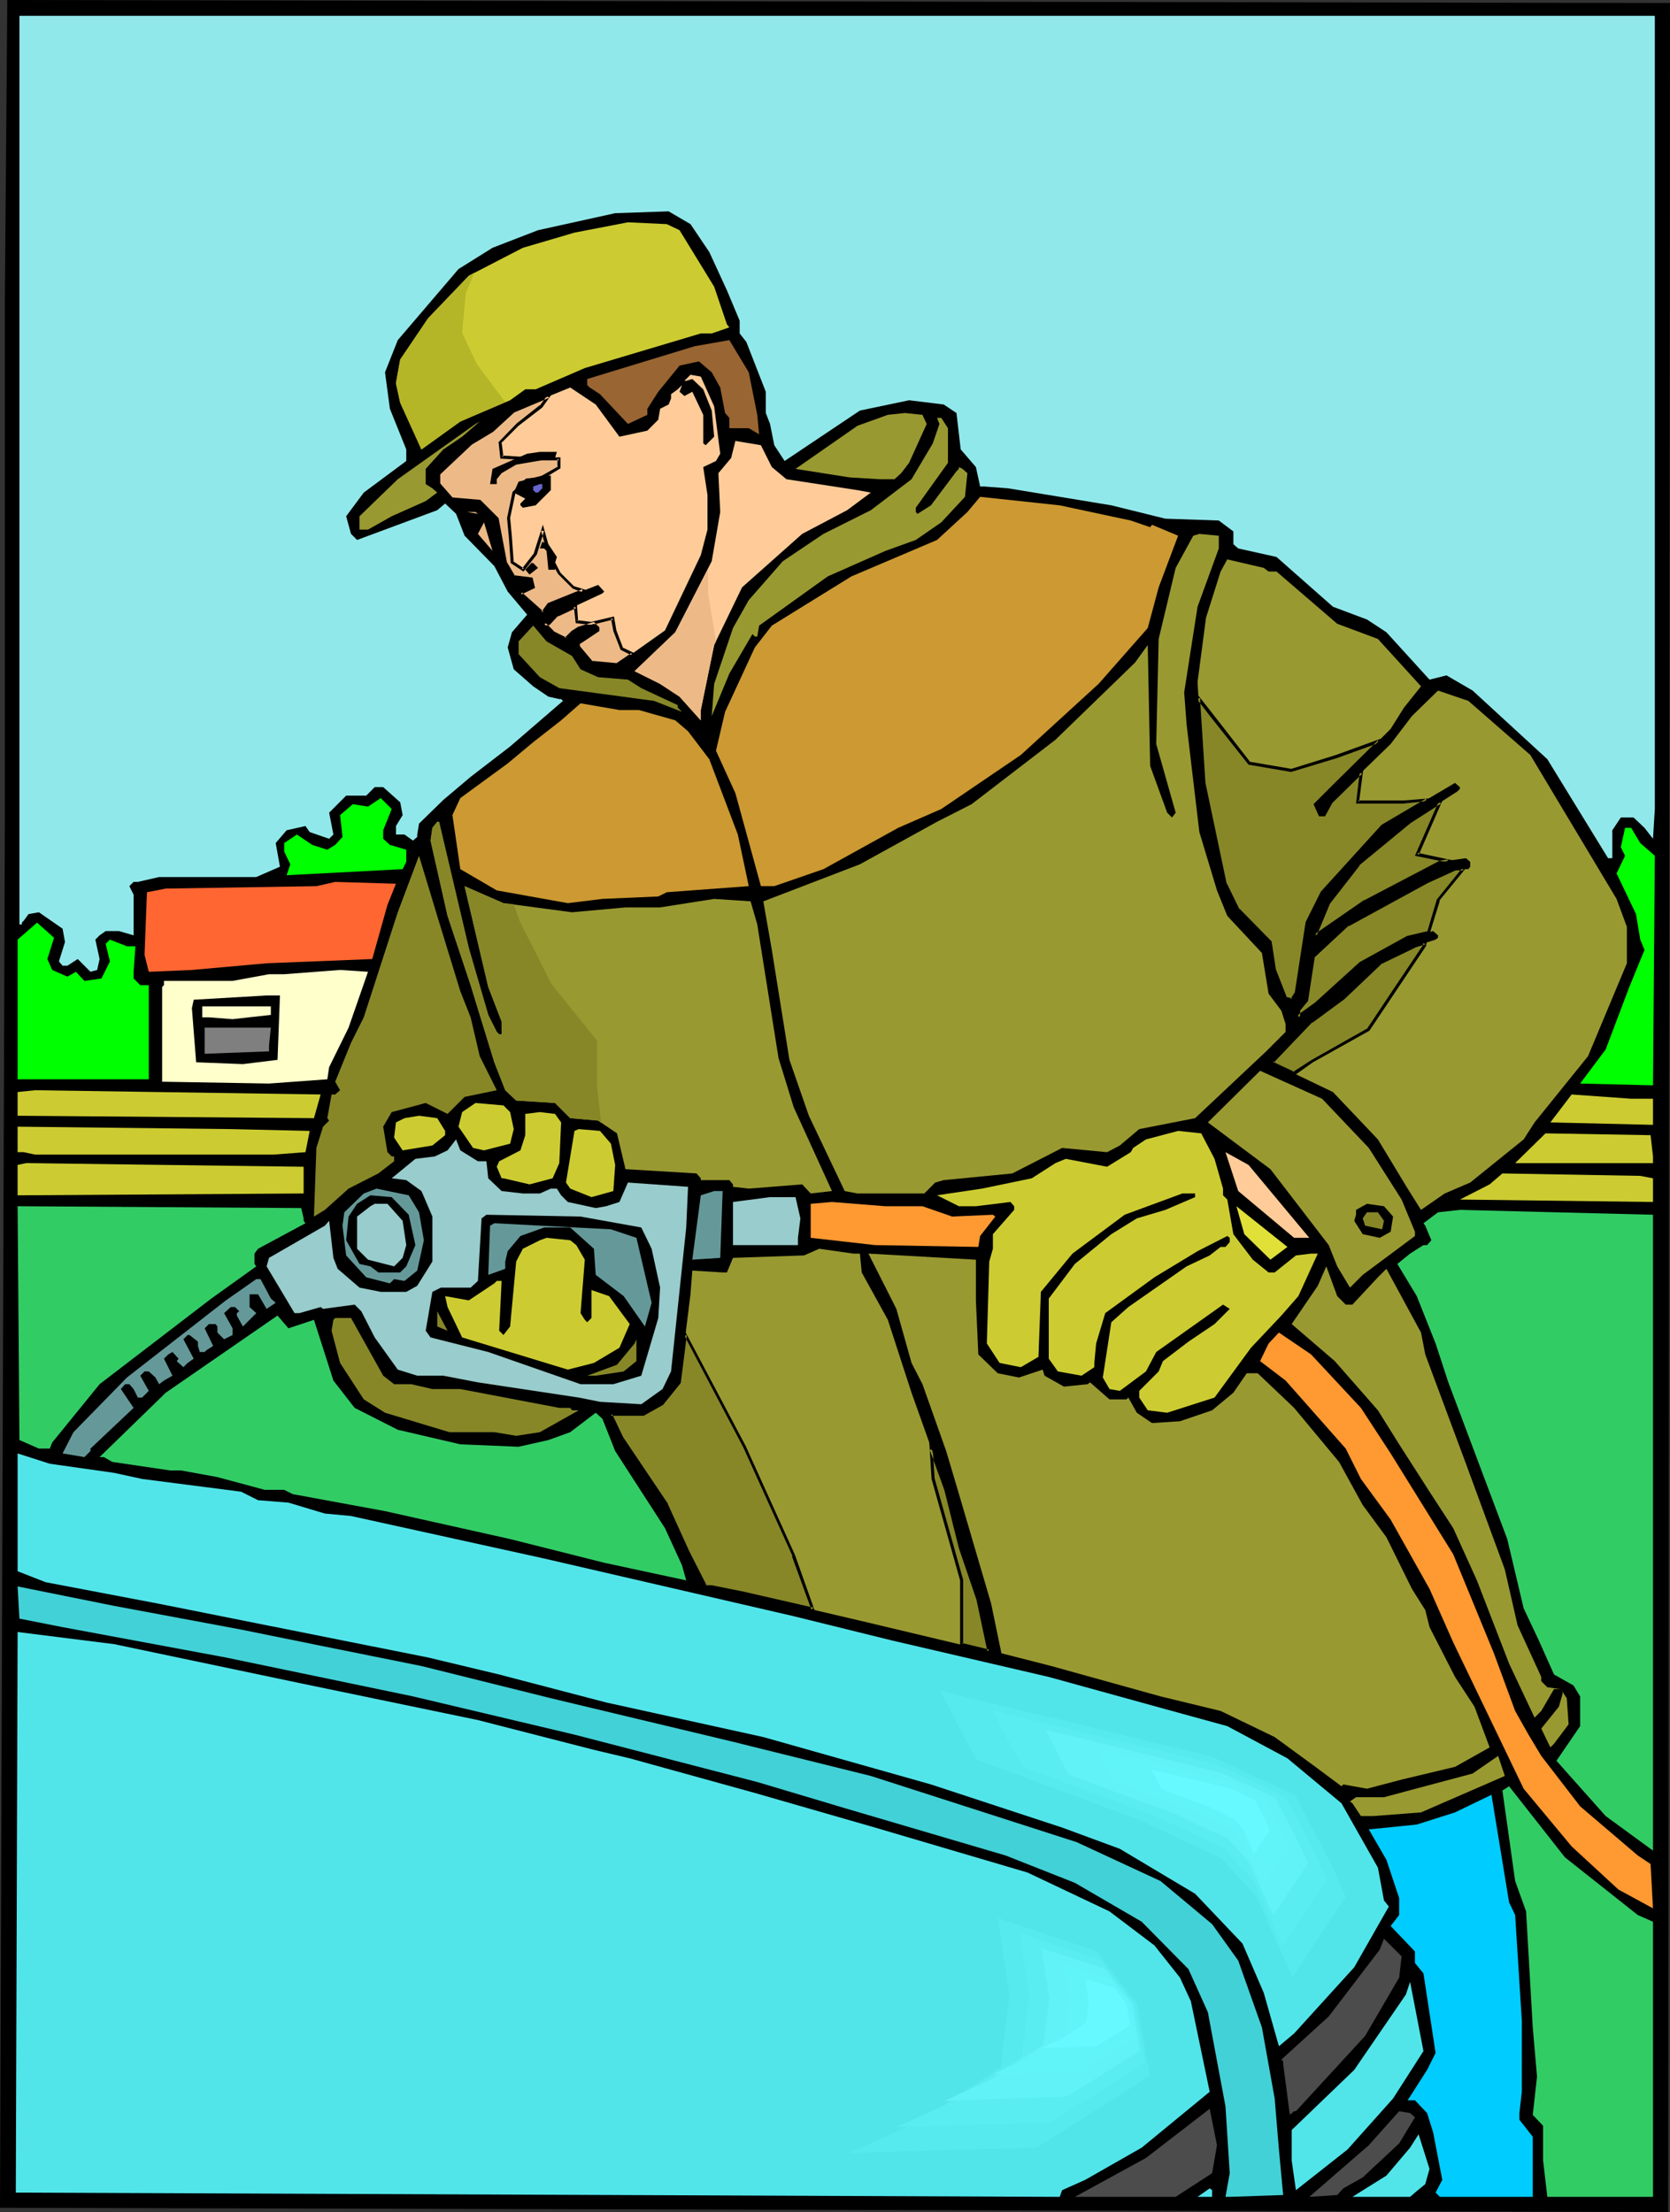 <?xml version="1.0" encoding="UTF-8" standalone="no"?>
<svg
   version="1.0"
   width="117.569mm"
   height="155.711mm"
   id="svg107"
   sodipodi:docname="Gas Station Attendent 3.wmf"
   xmlns:inkscape="http://www.inkscape.org/namespaces/inkscape"
   xmlns:sodipodi="http://sodipodi.sourceforge.net/DTD/sodipodi-0.dtd"
   xmlns="http://www.w3.org/2000/svg"
   xmlns:svg="http://www.w3.org/2000/svg">
  <rect width="100%" height="100%" fill="#333333" stroke="none"/>
  <sodipodi:namedview
     id="namedview107"
     pagecolor="#ffffff"
     bordercolor="#000000"
     borderopacity="0.25"
     inkscape:showpageshadow="2"
     inkscape:pageopacity="0.0"
     inkscape:pagecheckerboard="0"
     inkscape:deskcolor="#d1d1d1"
     inkscape:document-units="mm" />
  <defs
     id="defs1">
    <pattern
       id="WMFhbasepattern"
       patternUnits="userSpaceOnUse"
       width="6"
       height="6"
       x="0"
       y="0" />
  </defs>
  <path
     style="fill:#000000;fill-opacity:1;fill-rule:evenodd;stroke:none"
     d="M 443.872,588.515 0,587.384 1.293,217.986 V 80.149 L 1.939,0 444.356,0.808 Z"
     id="path1" />
  <path
     style="fill:#91e8ea;fill-opacity:1;fill-rule:evenodd;stroke:none"
     d="m 440.317,215.239 -0.485,7.918 -2.262,-2.909 -2.909,-2.747 h -3.393 l -2.262,3.393 v 7.433 h -1.131 l -16.158,-26.339 -19.875,-18.26 -6.948,-4.04 -4.524,1.131 -11.472,-12.604 -5.171,-3.393 -9.049,-3.393 -15.027,-13.25 -10.18,-2.262 -1.293,-1.131 v -3.393 l -3.878,-2.909 -14.219,-0.485 -14.381,-3.555 -27.469,-4.525 -6.302,-0.485 h -1.131 l -1.131,-5.171 -4.04,-4.686 -1.131,-9.695 -3.393,-2.262 -9.21,-1.131 -13.088,2.747 -20.036,13.412 -2.747,-4.201 -1.131,-5.656 -1.131,-2.909 v -5.656 L 198.587,90.976 196.81,88.714 V 85.32 l -3.393,-8.08 -4.686,-10.18 -5.009,-7.433 -5.817,-3.393 -14.219,0.485 -20.521,4.525 -12.119,4.686 -9.049,5.656 -16.158,18.906 -3.393,8.564 1.293,9.695 4.363,10.827 v 3.07 l -11.311,8.403 -4.686,6.302 1.293,4.686 1.616,1.616 21.329,-7.918 2.101,-1.778 2.909,2.747 2.262,5.817 7.918,8.08 3.555,6.787 5.171,6.14 -4.04,4.686 -1.131,4.04 1.616,5.817 5.171,4.525 4.04,2.747 2.909,0.646 h 0.485 l 0.485,0.485 -14.058,12.119 -10.503,8.08 -7.271,6.14 -6.463,6.302 -0.485,2.909 v 0.646 l -1.131,0.97 -2.262,-1.616 h -2.262 v -2.262 l 1.777,-2.909 -0.646,-3.393 -4.524,-4.04 h -2.262 l -2.262,2.262 H 92.103 l -4.524,4.525 1.131,5.817 -1.131,1.131 -5.171,-1.778 -1.131,-1.616 -5.009,1.131 -2.909,3.393 1.131,6.302 -6.302,2.747 H 42.335 l -5.655,1.293 h -1.131 l -1.131,1.131 1.131,2.262 v 10.827 l -3.878,-1.131 h -3.555 l -1.616,1.131 -1.131,1.131 1.131,5.171 -0.646,2.909 -1.777,0.485 -3.393,-3.393 -2.747,1.778 h -1.293 l -0.97,-1.131 1.616,-5.171 -0.646,-3.555 -6.302,-4.363 -2.747,0.485 -1.293,1.778 -0.485,0.485 v 0.485 H 5.171 V 4.201 H 440.317 Z"
     id="path2" />
  <path
     style="fill:#cccc32;fill-opacity:1;fill-rule:evenodd;stroke:none"
     d="m 180.813,61.243 9.21,15.028 3.393,10.019 0.646,0.808 -4.686,1.616 h -2.909 l -30.863,9.211 -13.088,5.656 h -2.747 l -4.04,2.909 -13.25,5.656 -10.341,7.433 -5.655,-12.443 -1.131,-5.171 1.131,-6.302 7.433,-10.988 10.826,-11.311 14.381,-7.433 13.735,-4.04 14.219,-2.747 10.341,0.485 z"
     id="path3" />
  <path
     style="fill:#996532;fill-opacity:1;fill-rule:evenodd;stroke:none"
     d="m 201.495,110.367 0.485,5.171 -2.747,-1.616 h -5.171 v -2.747 l -1.131,-1.293 -1.293,-6.787 -2.262,-4.04 -3.393,-2.909 -5.171,1.131 -5.655,6.948 -2.909,4.525 v 1.616 l -5.171,2.424 -7.433,-7.918 -2.747,-1.778 -0.646,-0.646 v -1.616 l 28.6,-8.726 9.21,-1.616 5.171,8.564 z"
     id="path4" />
  <path
     style="fill:#ffcc99;fill-opacity:1;fill-rule:evenodd;stroke:none"
     d="m 190.023,108.104 1.616,12.604 -1.131,1.939 -3.393,1.616 1.131,7.433 v 9.211 l -1.777,6.787 -9.533,20.037 -12.765,9.049 -6.787,-0.485 -3.393,-4.04 v -1.131 l 5.171,-3.393 v -0.646 l -1.131,-1.131 -4.04,1.131 -1.777,1.131 -1.616,1.778 -3.555,-1.778 -2.262,-2.262 h 1.131 l 2.262,-2.424 12.119,-5.656 0.485,-0.485 -1.616,-1.778 -13.25,5.171 -1.131,1.778 -0.485,0.485 -5.817,-5.171 3.393,-1.616 -0.485,-2.262 -4.686,-0.646 -2.262,-3.555 -2.262,-11.796 -4.524,-4.686 -7.271,-0.646 -3.555,-3.878 v -2.909 l 8.402,-7.918 5.817,-3.393 5.655,-5.332 15.027,-6.14 6.787,4.525 6.302,8.564 7.433,-1.616 2.909,-2.909 0.485,-2.909 2.262,-1.131 0.646,-1.616 v -1.131 l 1.777,-1.293 1.131,-1.131 -0.646,1.778 1.293,1.131 2.101,-1.131 2.909,6.14 v 7.595 l 0.646,0.485 2.262,-2.262 -0.646,-6.948 -2.262,-5.656 -2.909,-2.747 -1.616,0.485 h -0.485 l 1.616,-1.616 2.747,0.485 z"
     id="path5" />
  <path
     style="fill:#999932;fill-opacity:1;fill-rule:evenodd;stroke:none"
     d="m 246.577,112.791 -4.686,10.342 -2.101,2.747 -1.777,1.616 h -4.04 l -7.918,-0.485 -14.381,-2.262 16.482,-11.473 8.079,-2.909 4.524,-0.485 4.686,0.485 z"
     id="path6" />
  <path
     style="fill:#999932;fill-opacity:1;fill-rule:evenodd;stroke:none"
     d="m 252.233,113.922 v 9.211 l -8.564,11.958 v 1.131 l 0.485,0.485 3.555,-2.262 6.787,-9.049 0.646,-0.646 v -0.485 l 0.97,0.485 1.293,1.131 -0.646,6.302 -6.302,6.787 -6.787,4.686 -8.079,2.909 -15.35,6.787 -18.259,13.089 -0.485,2.909 h -0.646 l -0.646,-0.646 -6.14,10.503 -4.686,11.311 0.646,-8.564 5.009,-14.866 4.201,-7.433 9.049,-10.342 10.826,-7.272 12.604,-6.302 10.826,-8.241 5.655,-9.534 1.777,-5.171 -0.646,-1.616 h 1.131 z"
     id="path7" />
  <path
     style="fill:#ffcc99;fill-opacity:1;fill-rule:evenodd;stroke:none"
     d="m 205.373,124.264 3.878,3.232 18.905,2.909 3.555,0.646 -6.302,4.686 -11.957,6.302 -15.997,14.22 -7.433,15.351 -3.555,17.29 v 2.747 l -5.655,-6.302 -5.171,-3.393 -6.787,-3.393 10.826,-10.342 9.695,-18.906 2.262,-13.089 -0.485,-10.342 3.393,-4.04 1.131,-4.525 6.787,1.131 z"
     id="path8" />
  <path
     style="fill:#cc9932;fill-opacity:1;fill-rule:evenodd;stroke:none"
     d="m 300.87,138.484 5.171,1.778 0.485,-0.646 6.948,2.909 -5.171,13.735 -2.909,10.827 -13.088,14.866 -20.683,18.906 -21.168,14.382 -11.472,5.009 -19.875,10.988 -13.088,4.525 h -3.555 l -6.787,-24.723 -5.171,-11.311 2.424,-10.342 7.918,-17.129 4.524,-5.817 21.168,-13.089 22.783,-9.695 8.079,-7.433 3.393,-4.04 21.168,2.262 z"
     id="path9" />
  <path
     style="fill:#999932;fill-opacity:1;fill-rule:evenodd;stroke:none"
     d="m 324.299,145.917 -5.655,15.513 -3.555,22.784 0.646,8.564 3.393,28.602 4.686,15.513 2.747,6.787 9.21,9.857 1.777,10.827 3.393,4.525 1.131,3.555 v 2.101 l -5.171,5.171 -18.905,17.775 -14.866,2.909 -5.171,4.363 -3.393,1.778 -11.957,-1.131 -13.25,6.787 -18.259,1.778 -2.262,0.646 -2.909,2.909 h -17.774 l -3.393,-0.646 -9.533,-20.037 -5.171,-14.866 -4.686,-29.248 -2.262,-12.927 25.692,-9.857 20.521,-11.311 9.21,-4.686 22.299,-17.129 21.168,-20.522 3.393,-4.686 0.646,32.157 4.524,12.443 1.293,1.293 0.97,-1.293 -5.171,-18.26 0.646,-27.955 4.524,-18.906 4.686,-8.564 1.616,-0.485 5.171,0.485 z"
     id="path10" />
  <path
     style="fill:#999932;fill-opacity:1;fill-rule:evenodd;stroke:none"
     d="m 337.549,152.057 h 2.101 l 16.158,13.897 10.826,4.04 11.472,12.604 -4.524,5.656 -3.555,5.656 -14.866,15.028 -5.171,5.009 1.131,2.909 h 1.131 l 1.777,-3.393 15.997,-15.513 5.655,-7.433 6.948,-6.787 8.079,2.747 16.482,14.382 22.945,38.297 2.747,7.433 v 9.695 l -10.341,24.723 -14.219,17.613 -2.909,4.525 -14.219,11.473 -6.787,2.909 -6.302,4.363 -3.555,-5.656 -7.918,-13.089 -11.957,-12.604 -15.512,-7.433 -0.646,-0.485 10.341,-10.827 8.564,-6.302 9.695,-9.211 9.372,-4.525 5.494,-1.778 0.646,-0.485 v -0.646 l -1.293,-1.131 -6.787,1.778 -12.442,6.787 -12.119,10.988 -3.878,2.747 -0.646,0.646 v -1.778 l 2.262,-2.909 1.616,-11.473 9.21,-8.564 21.168,-11.311 7.433,-3.393 h 3.555 l 0.485,-0.646 v -1.293 l -1.131,-0.97 -6.948,0.97 -19.875,10.503 -13.25,9.049 3.555,-8.564 7.918,-10.342 13.735,-11.311 12.604,-8.08 0.646,-0.646 v -0.485 l -1.293,-1.131 -19.39,11.473 -15.997,17.613 -4.04,8.08 -2.909,18.906 -1.131,1.616 -1.616,-0.485 -2.909,-7.433 -1.131,-7.433 -8.564,-8.564 -3.393,-6.948 -5.817,-26.824 -1.616,-26.824 2.262,-17.129 3.878,-12.281 1.777,-3.232 9.695,2.262 z"
     id="path11" />
  <path
     style="fill:#878728;fill-opacity:1;fill-rule:evenodd;stroke:none"
     d="m 152.212,174.518 2.262,3.555 4.686,2.101 7.918,0.646 3.555,2.262 9.695,4.525 v 0.646 l 1.131,1.131 -7.433,-2.909 -25.207,-3.393 -5.171,-2.909 -5.655,-6.14 v -3.393 l 3.878,-4.201 3.555,4.201 z"
     id="path12" />
  <path
     style="fill:#cc9932;fill-opacity:1;fill-rule:evenodd;stroke:none"
     d="m 169.987,188.9 9.695,2.747 3.393,2.909 5.655,7.433 7.594,20.037 2.909,13.735 -21.814,1.616 -2.262,1.131 -14.866,0.646 -9.21,1.131 -18.905,-3.393 -9.695,-5.656 -2.101,-14.382 2.101,-4.525 12.604,-9.211 6.787,-5.656 7.433,-5.817 5.171,-4.525 10.341,1.778 z"
     id="path13" />
  <path
     style="fill:#00ff00;fill-opacity:1;fill-rule:evenodd;stroke:none"
     d="m 101.96,220.895 v 2.262 l 1.777,1.616 4.363,1.293 v 3.232 l -0.97,1.939 -30.863,1.616 0.97,-2.909 -1.616,-3.393 v -2.262 l 3.393,-2.262 4.04,2.747 4.04,1.293 2.101,-1.293 1.939,-2.101 -0.646,-5.817 3.393,-2.909 4.04,0.646 3.393,-2.262 2.909,2.909 z"
     id="path14" />
  <path
     style="fill:#999932;fill-opacity:1;fill-rule:evenodd;stroke:none"
     d="m 124.743,252.244 5.171,17.775 2.262,4.525 0.646,0.646 h 0.646 v -3.393 l -3.555,-9.211 -6.302,-26.824 10.341,4.525 18.259,2.424 14.219,-1.293 h 9.21 l 14.381,-2.262 9.695,0.646 1.777,6.14 5.655,35.55 4.04,13.089 10.18,22.3 -5.655,0.646 -2.262,-2.424 -14.219,1.131 -4.201,-0.485 v -0.646 l -0.97,-1.131 h -7.594 v -0.485 l -1.131,-1.293 -18.905,-1.131 -2.262,-9.534 -5.009,-3.393 -7.433,-0.646 -4.04,-4.04 -10.341,-0.646 -2.909,-2.747 -2.909,-7.433 -3.878,-12.604 -2.424,-7.918 -6.14,-18.421 -4.524,-20.037 0.485,-3.393 1.293,-1.616 h 0.485 z"
     id="path15" />
  <path
     style="fill:#00ff00;fill-opacity:1;fill-rule:evenodd;stroke:none"
     d="m 436.439,224.288 3.878,3.393 -0.485,61.081 -19.39,-0.485 6.787,-9.049 6.302,-16.644 4.04,-9.857 -1.131,-2.747 -1.131,-6.787 -5.171,-10.827 2.262,-4.686 -1.131,-2.262 1.131,-5.171 h 1.616 z"
     id="path16" />
  <path
     style="fill:#878728;fill-opacity:1;fill-rule:evenodd;stroke:none"
     d="m 122.481,263.717 2.747,6.948 2.424,10.342 4.524,9.049 -8.564,1.778 -4.524,4.525 -5.817,-2.909 -9.049,2.424 -2.262,3.878 1.131,6.787 1.131,1.131 h 0.646 v 1.293 l -4.201,3.232 -7.918,4.04 -6.302,5.656 -2.909,1.778 0.646,-18.26 1.777,-5.656 1.616,-1.616 -0.485,-0.646 1.131,-6.302 h 0.97 l 1.293,-1.131 -1.293,-2.262 4.201,-10.342 3.393,-6.787 9.049,-27.955 5.655,-15.028 4.848,15.998 z"
     id="path17" />
  <path
     style="fill:#ff6632;fill-opacity:1;fill-rule:evenodd;stroke:none"
     d="m 103.091,240.771 -4.04,14.382 -28.116,1.131 -19.875,1.778 -11.472,0.485 -1.131,-4.525 0.646,-16.644 5.009,-0.97 40.073,-0.646 5.009,-1.131 16.158,0.485 z"
     id="path18" />
  <path
     style="fill:#00ff00;fill-opacity:1;fill-rule:evenodd;stroke:none"
     d="m 12.604,255.152 1.293,2.909 4.04,1.778 2.262,-1.293 2.262,2.424 4.524,-0.646 2.262,-4.525 -1.131,-4.686 1.131,-1.131 4.524,1.778 h 2.262 l -0.485,6.787 v 1.778 l 1.777,1.778 h 2.262 v 25.047 H 4.686 v -37.166 l 5.171,-4.525 4.524,4.04 z"
     id="path19" />
  <path
     style="fill:#ffffcc;fill-opacity:1;fill-rule:evenodd;stroke:none"
     d="m 92.749,273.412 -5.171,10.503 -0.485,3.232 -15.512,1.131 -28.439,-0.485 v -25.208 l 0.485,-0.485 v -1.131 h 18.259 l 9.695,-1.778 h 4.04 l 14.866,-1.131 7.433,0.485 z"
     id="path20" />
  <path
     style="fill:#000000;fill-opacity:1;fill-rule:evenodd;stroke:none"
     d="m 73.844,281.976 -9.21,1.131 -12.442,-0.485 -1.131,-14.382 0.485,-2.262 19.39,-1.131 h 3.555 z"
     id="path21" />
  <path
     style="fill:#ffffcc;fill-opacity:1;fill-rule:evenodd;stroke:none"
     d="m 72.067,270.019 -10.18,1.131 -6.302,-0.485 h -1.777 v -2.909 h 18.259 z"
     id="path22" />
  <path
     style="fill:#7f7f7f;fill-opacity:1;fill-rule:evenodd;stroke:none"
     d="m 71.582,278.098 v 1.616 l -17.128,0.646 v -6.948 h 17.613 z"
     id="path23" />
  <path
     style="fill:#999932;fill-opacity:1;fill-rule:evenodd;stroke:none"
     d="m 364.211,305.407 8.726,13.735 3.555,8.564 v 1.131 l -13.896,10.342 -3.393,3.393 -3.393,-5.656 -2.262,-5.656 -15.512,-20.199 -16.643,-12.443 13.896,-13.735 16.482,7.433 z"
     id="path24" />
  <path
     style="fill:#cccc32;fill-opacity:1;fill-rule:evenodd;stroke:none"
     d="M 83.539,297.489 4.686,296.843 v -6.302 l 4.686,-0.485 75.945,1.131 z"
     id="path25" />
  <path
     style="fill:#cccc32;fill-opacity:1;fill-rule:evenodd;stroke:none"
     d="m 439.832,292.318 v 6.948 l -27.308,-0.646 5.655,-7.433 15.835,1.131 z"
     id="path26" />
  <path
     style="fill:#cccc32;fill-opacity:1;fill-rule:evenodd;stroke:none"
     d="m 135.731,295.873 0.97,4.525 -0.97,3.878 -6.948,1.778 -2.909,-0.646 -3.878,-5.656 0.97,-3.878 3.555,-2.424 7.433,0.646 z"
     id="path27" />
  <path
     style="fill:#cccc32;fill-opacity:1;fill-rule:evenodd;stroke:none"
     d="m 149.304,298.62 -0.485,10.827 -1.777,4.04 -6.14,1.616 -6.948,-1.616 h -0.485 l -1.293,-3.07 0.646,-1.454 5.655,-2.909 1.293,-4.04 v -5.656 l 3.878,-0.485 4.04,0.485 z"
     id="path28" />
  <path
     style="fill:#cccc32;fill-opacity:1;fill-rule:evenodd;stroke:none"
     d="m 118.441,300.883 v 1.131 l -3.393,2.747 -7.918,1.293 -2.262,-3.393 0.485,-4.04 2.262,-1.131 3.878,-0.646 4.848,0.646 z"
     id="path29" />
  <path
     style="fill:#cccc32;fill-opacity:1;fill-rule:evenodd;stroke:none"
     d="m 82.408,300.883 -1.131,5.656 -8.564,0.646 H 9.372 l -3.07,-0.646 H 4.686 v -6.787 l 56.716,0.646 z"
     id="path30" />
  <path
     style="fill:#cccc32;fill-opacity:1;fill-rule:evenodd;stroke:none"
     d="m 162.554,304.276 1.131,5.656 -0.485,6.948 -5.817,1.616 -5.655,-2.262 -1.131,-1.616 2.262,-13.735 1.131,-0.485 5.655,0.485 z"
     id="path31" />
  <path
     style="fill:#cccc32;fill-opacity:1;fill-rule:evenodd;stroke:none"
     d="m 323.168,308.316 2.262,7.918 v 1.778 l 1.131,1.131 1.616,9.211 5.171,6.787 4.201,3.393 h 1.616 l 5.655,-4.525 4.04,-0.485 h 1.777 l -5.171,11.311 -4.524,5.171 -8.079,8.564 -9.695,13.25 -12.604,4.04 -5.171,-0.646 -2.262,-3.393 v -1.778 l 5.171,-5.171 1.131,-2.747 6.787,-5.171 6.948,-4.686 2.262,-2.262 1.777,-1.778 -1.777,-1.131 -17.774,12.604 -2.747,5.171 -6.948,5.171 -2.747,-0.485 -1.777,-3.07 2.262,-14.705 4.524,-4.04 15.512,-10.827 6.14,-2.909 2.909,-2.262 h 1.293 l 1.131,-1.293 v -1.131 l -0.646,-0.485 -7.918,4.04 -11.472,6.948 -13.088,9.534 -2.424,8.08 -0.485,5.171 v 1.131 l -3.393,2.262 -6.302,-1.131 -2.424,-3.393 v -15.998 l 6.948,-9.211 9.695,-7.918 6.787,-4.201 7.594,-2.262 7.918,-3.393 v -0.97 h -3.393 l -15.351,5.656 -13.896,10.342 -8.402,10.18 -0.646,17.29 -4.686,2.747 -5.655,-1.131 -3.393,-5.171 0.646,-21.815 0.97,-3.393 v -3.878 l 5.655,-6.464 v -0.97 l -0.97,-1.131 -9.21,1.131 h -4.524 l -5.817,-2.909 11.957,-1.778 13.25,-2.747 6.302,-4.04 2.747,-1.131 10.988,2.101 6.302,-3.878 0.646,-1.131 3.393,-2.262 8.564,-2.262 6.14,0.646 z"
     id="path32" />
  <path
     style="fill:#cccc32;fill-opacity:1;fill-rule:evenodd;stroke:none"
     d="m 439.832,307.669 v 1.778 h -36.68 l 8.079,-7.918 27.954,0.485 z"
     id="path33" />
  <path
     style="fill:#99cccc;fill-opacity:1;fill-rule:evenodd;stroke:none"
     d="m 127.167,308.962 h 2.262 l 0.485,4.525 3.555,3.393 5.655,0.646 h 4.524 l 2.909,-1.293 h 1.616 l 1.131,1.778 1.777,1.778 7.433,1.616 2.747,-0.485 3.555,-1.131 2.262,-5.171 15.997,1.131 -0.485,10.827 -4.04,38.297 -2.262,4.686 -5.655,4.04 -10.988,-0.646 -5.655,-1.131 -26.823,-4.04 -9.21,-1.778 h -6.948 l -5.171,-1.616 -6.14,-8.564 -3.555,-6.948 -1.777,-1.778 -8.402,1.131 -0.646,-0.485 -5.655,1.616 h -1.293 l -7.433,-12.443 0.646,-2.262 14.866,-8.564 1.131,-1.293 1.131,9.857 1.131,2.909 5.817,5.009 5.655,1.131 h 6.787 l 2.909,-1.616 4.04,-6.464 v -11.958 l -2.909,-6.787 -4.04,-2.909 -3.878,-0.485 6.302,-5.171 5.171,-0.646 3.393,-1.616 2.262,-2.909 1.131,2.909 z"
     id="path34" />
  <path
     style="fill:#ffcc99;fill-opacity:1;fill-rule:evenodd;stroke:none"
     d="m 348.375,329.323 h -4.04 l -14.866,-12.443 -3.393,-10.342 6.14,3.393 z"
     id="path35" />
  <path
     style="fill:#cccc32;fill-opacity:1;fill-rule:evenodd;stroke:none"
     d="m 80.792,317.527 -76.106,0.485 v -8.08 l 2.262,-0.485 73.844,0.97 z"
     id="path36" />
  <path
     style="fill:#cccc32;fill-opacity:1;fill-rule:evenodd;stroke:none"
     d="m 439.832,313.487 v 6.302 l -51.384,-0.646 7.918,-4.04 3.393,-2.909 36.68,0.646 z"
     id="path37" />
  <path
     style="fill:#659999;fill-opacity:1;fill-rule:evenodd;stroke:none"
     d="m 111.493,322.536 1.293,7.433 -1.777,8.08 -3.393,2.747 -2.747,-0.485 -1.131,1.131 -6.302,-1.616 -5.332,-5.817 -0.97,-7.918 0.485,-3.555 5.171,-5.009 3.393,-1.293 8.564,1.778 z"
     id="path38" />
  <path
     style="fill:#659999;fill-opacity:1;fill-rule:evenodd;stroke:none"
     d="m 191.639,334.655 -7.433,0.485 2.262,-17.129 3.555,-1.131 h 2.262 z"
     id="path39" />
  <path
     style="fill:#000000;fill-opacity:1;fill-rule:evenodd;stroke:none"
     d="m 108.746,323.182 1.777,8.08 -2.424,5.656 -1.616,1.616 h -5.817 l -2.101,-1.616 -2.909,-0.646 -3.555,-6.302 0.646,-6.302 2.262,-3.393 3.555,-2.262 5.655,0.485 z"
     id="path40" />
  <path
     style="fill:#99cccc;fill-opacity:1;fill-rule:evenodd;stroke:none"
     d="m 212.968,324.152 -0.646,5.171 v 1.939 h -17.29 v -11.473 l 9.857,-1.293 h 6.787 z"
     id="path41" />
  <path
     style="fill:#ff9932;fill-opacity:1;fill-rule:evenodd;stroke:none"
     d="m 245.446,320.92 7.918,2.747 10.826,-0.485 0.646,0.485 -4.04,5.171 -0.485,2.909 -27.469,-0.485 -17.128,-1.939 v -9.049 l 5.655,-0.485 14.219,1.131 z"
     id="path42" />
  <path
     style="fill:#99cccc;fill-opacity:1;fill-rule:evenodd;stroke:none"
     d="m 107.13,324.798 0.97,6.464 -0.97,3.393 -2.262,2.262 -6.948,-1.778 -2.909,-2.909 v -8.564 l 3.555,-2.747 1.131,-0.646 h 3.393 z"
     id="path43" />
  <path
     style="fill:#000000;fill-opacity:1;fill-rule:evenodd;stroke:none"
     d="m 370.674,323.667 -0.646,4.04 -2.909,1.616 -4.524,-0.97 -2.262,-3.555 0.485,-1.616 v -1.293 l 2.909,-1.616 4.524,0.646 z"
     id="path44" />
  <path
     style="fill:#32cc65;fill-opacity:1;fill-rule:evenodd;stroke:none"
     d="m 80.792,324.152 v 0.646 l 0.485,0.646 -12.604,6.787 -0.97,1.293 v 2.747 l 0.485,0.646 -11.957,8.564 -29.731,22.784 -12.604,15.513 -0.646,1.616 h -2.909 l -5.171,-2.262 -0.485,-62.213 75.46,0.485 z"
     id="path45" />
  <path
     style="fill:#e0e038;fill-opacity:1;fill-rule:evenodd;stroke:none"
     d="m 338.034,335.14 -6.948,-6.787 -2.101,-7.433 13.573,10.827 z"
     id="path46" />
  <path
     style="fill:#32cc65;fill-opacity:1;fill-rule:evenodd;stroke:none"
     d="m 439.832,492.368 -12.604,-9.211 -13.088,-14.705 6.302,-9.211 v -7.918 l -1.777,-2.909 -5.171,-2.909 -4.04,-9.049 -4.04,-8.564 -4.363,-18.421 -15.674,-41.691 -3.393,-10.342 -5.009,-12.604 -5.171,-8.564 3.393,-2.747 3.555,-2.262 h 0.97 l 1.131,-1.293 -1.616,-3.878 -0.485,-0.646 3.878,-2.909 5.817,-0.646 51.384,1.293 z"
     id="path47" />
  <path
     style="fill:#878728;fill-opacity:1;fill-rule:evenodd;stroke:none"
     d="m 368.25,324.798 -0.485,2.262 -4.524,-0.97 -0.646,-1.939 1.131,-1.616 h 2.909 z"
     id="path48" />
  <path
     style="fill:#000000;fill-opacity:1;fill-rule:evenodd;stroke:none"
     d="m 170.633,326.576 2.747,5.656 2.262,10.342 -0.485,8.08 -4.524,15.351 -7.433,2.262 h -8.726 l -24.561,-8.564 -15.35,-3.878 -1.293,-1.778 1.777,-10.342 2.262,-1.131 h 7.918 l 1.939,-1.778 0.97,-16.644 1.293,-0.97 25.046,0.485 z"
     id="path49" />
  <path
     style="fill:#659999;fill-opacity:1;fill-rule:evenodd;stroke:none"
     d="m 169.34,329.323 4.04,17.29 -1.777,6.302 -5.655,-8.08 -7.433,-5.656 -0.485,-6.948 -6.302,-5.656 h -6.948 l -6.302,2.262 -3.393,4.04 -0.646,2.747 v 1.939 l -4.524,1.616 0.485,-13.089 1.131,-0.646 31.024,1.616 z"
     id="path50" />
  <path
     style="fill:#cccc32;fill-opacity:1;fill-rule:evenodd;stroke:none"
     d="m 153.343,331.262 2.262,3.878 -1.131,14.22 1.131,1.778 0.646,0.646 1.131,-1.131 v -7.433 l 4.686,1.616 5.494,7.433 -2.747,6.302 -6.787,4.04 -6.948,1.778 -28.116,-8.564 -3.878,-8.08 -0.646,-2.909 6.302,1.131 6.787,-4.525 0.646,-0.646 h 1.293 l -0.646,13.25 1.131,1.131 1.777,-2.262 1.616,-17.29 1.777,-3.393 4.524,-2.262 1.777,-0.646 6.302,0.646 z"
     id="path51" />
  <path
     style="fill:#999932;fill-opacity:1;fill-rule:evenodd;stroke:none"
     d="m 228.803,333.524 0.485,5.009 6.948,12.604 6.302,19.391 9.21,25.855 3.878,15.513 4.686,13.574 2.909,13.897 -33.933,-8.08 -31.832,-7.433 -8.079,-1.778 h -1.616 l -4.686,-9.211 -5.655,-12.443 -11.957,-17.775 -2.909,-6.302 h 8.564 l 5.171,-2.747 4.524,-5.817 2.909,-23.431 0.485,-6.302 8.079,0.485 h 1.131 l 1.616,-3.878 18.905,-0.646 4.04,-1.778 9.049,1.293 z"
     id="path52" />
  <path
     style="fill:#999932;fill-opacity:1;fill-rule:evenodd;stroke:none"
     d="m 259.666,345.967 0.646,14.382 5.171,5.009 5.655,1.131 6.302,-2.101 0.485,1.616 5.171,2.909 6.302,-0.646 0.646,-0.485 5.171,4.525 h 4.524 l 0.485,-0.485 2.262,4.04 4.04,2.747 7.433,-0.485 8.564,-2.909 5.655,-4.686 3.555,-5.171 h 2.909 l 9.695,9.211 11.957,14.382 6.302,11.473 6.302,8.564 6.787,13.735 3.555,5.656 1.131,4.525 6.787,13.25 5.171,7.918 4.04,10.827 -9.21,5.171 -14.219,3.393 -9.21,2.424 -6.302,-1.131 -0.485,0.485 -6.948,-5.171 -10.826,-7.918 -14.381,-6.948 -15.997,-3.878 -29.085,-8.08 -13.25,-3.393 -2.747,-13.25 -9.21,-31.349 -2.747,-9.211 -6.302,-17.775 -2.909,-5.656 -4.04,-14.382 -7.433,-14.705 28.6,1.616 z"
     id="path53" />
  <path
     style="fill:#999932;fill-opacity:1;fill-rule:evenodd;stroke:none"
     d="m 358.07,347.098 h 1.777 l 6.787,-7.272 2.262,-2.262 9.21,16.967 1.131,5.817 10.826,29.086 10.341,28.117 3.393,14.866 6.302,13.735 v 1.131 l 1.616,1.616 3.555,0.485 1.616,2.424 0.485,6.948 -3.878,5.171 -0.97,0.97 -2.424,-5.009 4.686,-5.817 0.97,-3.393 v -0.485 l -0.485,-0.808 h -1.777 l -3.393,5.817 -1.777,1.778 -6.787,-14.382 -8.564,-22.138 -6.302,-13.897 -6.302,-9.695 -8.079,-12.604 -5.655,-9.049 -11.472,-13.089 -11.472,-9.857 6.948,-10.18 2.262,-5.171 2.909,7.918 z"
     id="path54" />
  <path
     style="fill:#659999;fill-opacity:1;fill-rule:evenodd;stroke:none"
     d="m 72.067,345.482 1.293,1.131 -2.424,1.616 -2.262,-3.878 h -2.262 v 3.393 l 1.777,1.616 -3.555,3.555 -1.616,-2.909 V 349.36 l 0.646,-0.485 -1.131,-1.131 H 61.402 l -1.777,1.616 2.262,4.04 v 1.778 l -2.262,1.131 -1.777,-1.778 V 352.915 l -0.485,-0.646 H 55.585 l -1.131,1.131 2.262,4.686 -1.777,1.131 -0.485,0.485 h -1.293 l -0.485,-1.616 v -1.131 l -2.262,-1.778 h -0.485 l -1.131,1.131 2.747,5.171 -1.616,1.131 -1.131,1.131 -1.777,-1.616 0.485,-0.646 -1.616,-1.778 -1.131,0.646 -1.131,1.131 2.262,4.525 -2.262,1.293 -1.293,0.97 -0.97,-1.778 -1.777,-1.616 H 38.457 l -1.131,1.131 2.262,4.04 -1.777,1.778 h -1.131 l -1.131,-2.262 -1.131,-1.293 h -1.131 l -1.131,1.293 3.393,5.009 -11.472,10.827 v 0.646 l -1.616,1.616 -5.817,-0.97 2.909,-5.656 14.219,-14.543 26.338,-20.522 8.079,-5.656 h 1.131 z"
     id="path55" />
  <path
     style="fill:#878728;fill-opacity:1;fill-rule:evenodd;stroke:none"
     d="m 116.341,352.915 v -4.04 l 2.747,5.171 z"
     id="path56" />
  <path
     style="fill:#32cc65;fill-opacity:1;fill-rule:evenodd;stroke:none"
     d="m 83.539,351.137 5.171,16.159 5.655,7.272 11.472,5.817 16.643,3.878 15.512,0.646 7.918,-1.778 5.817,-2.101 6.787,-5.171 1.777,1.616 3.393,8.564 13.25,20.522 4.524,9.857 1.131,4.04 -21.814,-4.686 -25.046,-6.302 -33.286,-7.433 -24.561,-4.525 -2.262,-1.131 h -5.171 l -12.604,-3.393 -9.695,-1.778 h -2.909 l -15.35,-2.262 -2.262,-1.293 h -1.131 l 17.613,-17.129 29.731,-20.522 2.909,3.393 z"
     id="path57" />
  <path
     style="fill:#878728;fill-opacity:1;fill-rule:evenodd;stroke:none"
     d="m 101.96,366.004 2.909,2.262 h 4.524 l 5.655,1.293 h 7.433 l 26.338,5.009 h 2.909 l 0.485,0.646 h 1.777 l -10.341,5.817 -6.302,0.97 -5.817,-0.97 h -11.957 l -17.128,-5.171 -5.655,-3.555 -6.302,-9.695 -2.262,-8.564 0.485,-2.909 0.485,-0.485 h 4.201 z"
     id="path58" />
  <path
     style="fill:#ff9932;fill-opacity:1;fill-rule:evenodd;stroke:none"
     d="m 362.11,374.568 7.918,12.119 16.643,26.824 10.826,26.339 5.655,15.351 3.555,6.302 3.393,5.656 10.341,13.412 15.351,13.089 3.393,2.262 0.646,11.796 -9.21,-5.009 -12.442,-11.473 -12.765,-15.351 -18.744,-38.943 -6.302,-14.22 -10.341,-18.421 -7.918,-10.827 -4.04,-8.08 -15.997,-18.098 -6.787,-5.171 2.262,-4.686 2.747,-2.909 8.564,5.817 z"
     id="path59" />
  <path
     style="fill:#878728;fill-opacity:1;fill-rule:evenodd;stroke:none"
     d="m 165.947,364.873 -7.433,1.131 h -2.262 l 7.918,-2.909 4.686,-5.656 0.485,-1.131 v 5.817 z"
     id="path60" />
  <path
     style="fill:#51e5ea;fill-opacity:1;fill-rule:evenodd;stroke:none"
     d="m 30.378,391.858 7.433,1.616 26.338,3.393 4.524,2.262 8.079,0.646 9.695,2.909 6.948,0.646 51.384,11.311 66.411,15.351 26.177,6.464 41.689,9.695 31.024,8.564 16.482,4.525 15.997,8.564 14.381,11.958 9.695,17.129 1.616,8.726 1.293,1.616 -9.21,16.159 -15.997,17.613 -4.04,3.393 -4.04,-14.22 -5.655,-13.089 -12.604,-13.25 -20.036,-11.958 -15.351,-5.656 -34.902,-11.473 -44.597,-12.604 -41.85,-9.211 -28.439,-7.433 -18.905,-4.525 -72.067,-14.382 -29.731,-5.656 -7.433,-2.909 v -31.349 l 8.564,2.747 z"
     id="path61" />
  <path
     style="fill:#42d1d6;fill-opacity:1;fill-rule:evenodd;stroke:none"
     d="m 64.149,433.549 22.299,4.525 25.692,5.171 34.417,8.564 47.99,11.473 37.164,9.211 54.777,17.613 22.299,10.342 13.735,11.473 6.948,9.695 6.302,17.775 3.393,18.906 1.131,13.574 1.131,12.119 -14.219,0.485 h -1.131 l 1.131,-6.302 -1.131,-17.775 -4.686,-25.047 -5.171,-11.473 -12.442,-12.604 -17.774,-10.342 -18.421,-7.272 -42.82,-12.604 -23.268,-6.948 L 152.859,461.504 109.877,451.324 60.109,440.982 16.643,432.903 5.171,430.64 4.686,422.076 30.378,427.247 Z"
     id="path62" />
  <path
     style="fill:#51e5ea;fill-opacity:1;fill-rule:evenodd;stroke:none"
     d="m 79.661,447.769 47.506,9.857 30.863,7.918 9.533,2.262 33.286,9.211 31.994,9.211 40.558,11.958 21.814,10.342 11.957,9.049 6.787,8.564 2.909,6.302 5.009,24.077 -18.097,14.866 -15.027,8.564 -6.14,2.747 -0.646,1.778 -277.763,-1.131 0.485,-149.149 25.692,3.232 z"
     id="path63" />
  <path
     style="fill:#999932;fill-opacity:1;fill-rule:evenodd;stroke:none"
     d="m 378.107,482.188 -12.604,0.97 h -3.393 l -2.262,-3.393 -0.646,-0.485 1.616,-1.131 h 7.433 l 23.591,-6.302 6.787,-4.686 1.777,5.333 z"
     id="path64" />
  <path
     style="fill:#32cc65;fill-opacity:1;fill-rule:evenodd;stroke:none"
     d="m 435.792,509.497 4.04,1.778 v 73.201 h -28.116 l -1.131,-9.695 v -9.211 l -2.747,-2.909 1.131,-10.18 -1.131,-13.089 -1.777,-30.864 -2.909,-8.08 -3.393,-24.077 1.777,-1.131 14.866,18.906 z"
     id="path65" />
  <path
     style="fill:#00ccff;fill-opacity:1;fill-rule:evenodd;stroke:none"
     d="m 403.152,509.497 1.777,28.117 v 18.906 l -0.646,5.656 v 1.778 l 3.555,4.525 v 15.998 h -24.722 l -1.131,-1.131 1.777,-3.393 -2.424,-12.604 -1.616,-5.171 -3.232,-3.393 h -1.939 l 5.171,-8.08 2.262,-4.525 -3.232,-21.168 -2.262,-2.747 v -3.07 l -6.463,-6.787 2.262,-2.909 v -4.525 l -3.393,-10.18 -4.686,-8.08 12.765,-1.293 10.18,-3.232 9.695,-4.686 4.686,28.602 z"
     id="path66" />
  <path
     style="fill:#000000;fill-opacity:1;fill-rule:evenodd;stroke:none"
     d="m 58.493,488.328 -0.646,1.778 z"
     id="path67" />
  <path
     style="fill:#4c4c4c;fill-opacity:1;fill-rule:evenodd;stroke:none"
     d="m 372.29,526.141 -9.049,15.513 -18.421,20.037 h -0.485 l -1.131,0.97 -1.777,-13.574 v -0.646 l -0.485,-0.485 12.604,-11.473 13.573,-17.775 1.131,-2.909 4.686,4.686 z"
     id="path68" />
  <path
     style="fill:#51e5ea;fill-opacity:1;fill-rule:evenodd;stroke:none"
     d="m 370.674,558.297 -12.119,13.574 -13.735,10.827 -1.131,-7.918 v -8.08 l 16.643,-15.998 13.735,-20.037 1.131,-3.393 3.555,18.421 z"
     id="path69" />
  <path
     style="fill:#4c4c4c;fill-opacity:1;fill-rule:evenodd;stroke:none"
     d="m 322.522,578.173 -9.695,6.302 h -26.823 l 18.905,-10.342 16.966,-13.089 1.939,9.695 z"
     id="path70" />
  <path
     style="fill:#4c4c4c;fill-opacity:1;fill-rule:evenodd;stroke:none"
     d="m 376.491,563.307 -4.201,6.948 -9.695,9.049 -5.171,2.909 -1.616,1.778 -7.433,0.485 15.835,-13.735 8.079,-9.049 2.909,0.485 z"
     id="path71" />
  <path
     style="fill:#51e5ea;fill-opacity:1;fill-rule:evenodd;stroke:none"
     d="m 379.238,581.082 -2.747,2.262 -1.293,1.131 h -15.351 l 9.049,-5.656 6.302,-7.433 2.262,-3.555 2.909,9.211 z"
     id="path72" />
  <path
     style="fill:#51e5ea;fill-opacity:1;fill-rule:evenodd;stroke:none"
     d="m 322.522,584.475 h -3.878 l 3.232,-2.262 0.646,0.485 z"
     id="path73" />
  <path
     style="fill:#51e5ea;fill-opacity:1;fill-rule:evenodd;stroke:none"
     d="m 247.547,466.029 -11.311,-21.492 84.993,20.684 26.015,12.119 11.149,21.33 4.848,10.342 -16.966,25.208 -11.149,-25.208 -11.149,-12.119 -26.177,-12.119 z"
     id="path74" />
  <path
     style="fill:#56eaef;fill-opacity:1;fill-rule:evenodd;stroke:none"
     d="m 259.827,468.129 -4.848,-9.049 -4.686,-9.211 72.067,17.452 11.149,5.171 11.149,5.171 4.686,9.049 4.848,9.211 1.939,4.363 1.939,4.363 -14.219,21.33 -9.533,-21.33 -4.686,-5.171 -4.848,-5.171 -22.137,-10.342 -21.491,-7.918 z"
     id="path75" />
  <path
     style="fill:#59edf2;fill-opacity:1;fill-rule:evenodd;stroke:none"
     d="m 272.108,470.069 -4.04,-7.433 -3.878,-7.595 29.731,7.272 29.731,7.11 18.259,8.564 4.04,7.433 3.878,7.595 3.232,7.11 -11.796,17.613 -1.939,-4.363 -1.939,-4.363 -3.878,-8.888 -4.04,-4.201 -3.878,-4.201 -9.049,-4.363 -9.21,-4.201 z"
     id="path76" />
  <path
     style="fill:#60f2f7;fill-opacity:1;fill-rule:evenodd;stroke:none"
     d="m 284.388,472.169 -1.616,-2.909 -1.454,-3.07 -3.07,-5.979 46.698,11.473 14.381,6.625 3.07,5.979 3.07,5.817 1.293,2.909 0.646,1.293 0.646,1.454 -4.686,6.948 -4.524,6.948 -6.302,-13.897 -2.909,-3.393 -3.07,-3.393 -7.271,-3.232 -7.11,-3.393 z"
     id="path77" />
  <path
     style="fill:#60f4f9;fill-opacity:1;fill-rule:evenodd;stroke:none"
     d="m 296.669,474.108 -2.262,-4.201 -2.101,-4.363 33.933,8.241 10.341,4.848 4.524,8.564 0.97,2.101 0.97,2.101 -6.787,10.019 -2.262,-5.009 -2.262,-5.009 -2.262,-2.424 -2.262,-2.585 -5.171,-2.424 -5.171,-2.424 -10.018,-3.717 z"
     id="path78" />
  <path
     style="fill:#66f9ff;fill-opacity:1;fill-rule:evenodd;stroke:none"
     d="m 309.111,476.047 -2.909,-5.332 21.329,5.171 6.463,3.07 2.747,5.333 1.131,2.585 -4.201,6.302 -2.747,-6.302 -2.747,-3.07 -6.463,-3.07 z"
     id="path79" />
  <path
     style="fill:#51e5ea;fill-opacity:1;fill-rule:evenodd;stroke:none"
     d="m 212.968,579.951 22.299,-10.342 25.207,-16.805 2.909,-22.3 -3.878,-24.239 30.863,10.342 13.088,16.644 3.716,22.461 -35.549,22.3 z"
     id="path80" />
  <path
     style="fill:#56eaef;fill-opacity:1;fill-rule:evenodd;stroke:none"
     d="m 225.895,572.841 18.905,-8.564 10.826,-7.11 10.665,-7.272 2.262,-19.068 -1.454,-10.18 -1.616,-10.342 13.088,4.363 13.088,4.363 5.494,7.11 5.494,7.11 1.616,9.534 1.616,9.534 -15.027,9.534 -15.027,9.534 -25.046,0.646 z"
     id="path81" />
  <path
     style="fill:#59edf2;fill-opacity:1;fill-rule:evenodd;stroke:none"
     d="m 238.66,565.892 7.756,-3.555 7.918,-3.555 8.887,-5.979 8.726,-5.817 0.97,-7.918 0.97,-7.918 -1.293,-8.403 -1.293,-8.403 10.665,3.555 10.826,3.555 4.524,5.817 4.686,5.979 1.293,7.918 1.293,7.756 -12.28,7.756 -6.302,3.878 -6.302,4.04 z"
     id="path82" />
  <path
     style="fill:#60f2f7;fill-opacity:1;fill-rule:evenodd;stroke:none"
     d="m 251.425,558.944 6.14,-2.909 6.14,-2.747 6.948,-4.686 6.948,-4.525 0.485,-3.232 0.323,-3.07 0.808,-5.979 -2.101,-13.412 8.564,2.747 8.402,2.747 3.555,4.686 3.716,4.686 1.939,12.281 -9.695,6.14 -9.695,6.14 -16.32,0.485 z"
     id="path83" />
  <path
     style="fill:#60f4f9;fill-opacity:1;fill-rule:evenodd;stroke:none"
     d="m 264.352,551.834 4.363,-2.101 4.686,-1.939 4.848,-3.393 5.171,-3.393 0.485,-4.363 0.485,-4.525 -0.646,-4.848 -0.808,-4.848 6.302,2.101 6.14,1.939 2.585,3.393 2.585,3.393 1.454,8.888 -7.11,4.525 -7.11,4.525 -11.796,0.323 z"
     id="path84" />
  <path
     style="fill:#66f9ff;fill-opacity:1;fill-rule:evenodd;stroke:none"
     d="m 277.117,544.885 5.655,-2.585 6.302,-4.201 0.646,-5.656 -0.97,-5.979 7.756,2.424 3.232,4.363 0.97,5.494 -8.887,5.656 z"
     id="path85" />
  <path
     style="fill:#878728;fill-opacity:1;fill-rule:evenodd;stroke:none"
     d="m 136.7,240.609 1.616,4.525 8.402,16.644 12.119,15.028 v 12.119 l 1.131,9.857 -0.808,-0.646 -7.433,-0.646 -4.04,-4.04 -10.341,-0.646 -2.909,-2.747 -2.909,-7.433 -3.878,-12.604 -2.424,-7.918 -6.14,-18.421 -4.524,-20.037 0.485,-3.393 1.293,-1.616 h 0.485 l 7.918,33.611 5.171,17.775 2.262,4.525 0.646,0.646 h 0.646 v -3.393 l -3.555,-9.211 -6.302,-26.824 10.341,4.525 z"
     id="path86" />
  <path
     style="fill:#878728;fill-opacity:1;fill-rule:evenodd;stroke:none"
     d="m 255.788,437.427 v -16.967 l -7.433,-27.147 -0.485,-7.595 3.878,10.665 3.878,15.513 4.686,13.574 2.909,13.897 z m -73.359,-82.25 15.674,29.733 13.088,28.925 5.171,14.382 -18.905,-4.363 -8.079,-1.778 h -1.616 l -4.686,-9.211 -5.655,-12.443 -11.957,-17.775 -2.909,-6.302 h 8.564 l 5.171,-2.747 4.524,-5.817 z"
     id="path87" />
  <path
     style="fill:#000000;fill-opacity:1;fill-rule:evenodd;stroke:none"
     d="m 255.949,437.104 0.323,0.323 V 420.298 l -7.594,-26.986 v 0 l -0.485,-7.595 h -0.808 l 3.878,10.665 3.878,15.513 4.686,13.735 v 0 l 2.909,13.735 0.485,-0.485 -7.271,-1.778 -0.485,0.646 8.241,2.101 -3.07,-14.382 v 0 l -4.686,-13.735 -3.878,-15.513 -4.848,-13.25 0.646,10.503 7.594,26.986 v 0 17.29 z"
     id="path88" />
  <path
     style="fill:#000000;fill-opacity:1;fill-rule:evenodd;stroke:none"
     d="m 182.752,355.177 -0.646,0.162 15.674,29.733 13.088,28.925 h -0.162 l 5.171,14.22 0.646,-0.485 -19.067,-4.363 v 0 l -8.079,-1.616 h -1.616 l 0.323,0.162 -4.686,-9.211 -5.655,-12.443 v -0.162 l -11.957,-17.775 v 0 l -2.909,-6.14 -0.323,0.485 h 8.726 l 5.171,-2.909 4.686,-5.817 1.616,-12.766 -0.646,-1.293 -1.616,13.897 0.162,-0.162 -4.686,5.656 0.162,-0.162 -5.171,2.909 0.162,-0.162 h -9.21 l 3.07,6.948 v 0 l 12.119,17.775 v 0 l 5.655,12.443 4.686,9.534 h 1.939 v 0 l 7.918,1.616 v 0 l 19.552,4.525 -5.332,-15.028 v 0 l -13.088,-28.925 -16.32,-30.864 z"
     id="path89" />
  <path
     style="fill:#878728;fill-opacity:1;fill-rule:evenodd;stroke:none"
     d="m 379.238,250.789 -2.747,0.97 -9.372,4.525 -9.695,9.211 -8.564,6.302 -10.341,10.827 0.646,0.485 5.171,2.585 4.848,-3.393 15.027,-8.403 7.271,-11.15 7.594,-11.15 z m -60.432,-65.121 3.393,4.363 10.18,13.089 11.149,1.778 12.119,-3.717 11.149,-4.04 -11.634,11.796 -5.171,5.009 1.131,2.909 h 1.131 l 1.777,-3.393 8.079,-7.918 -0.808,7.756 h 12.119 l 6.14,-0.485 -11.796,6.948 -15.997,17.613 -4.04,8.08 -2.909,18.906 -1.131,1.616 -1.616,-0.485 -2.909,-7.433 -1.131,-7.433 -8.564,-8.564 -3.393,-6.948 -5.817,-26.824 z m 64.311,27.794 -7.918,5.171 -13.735,11.311 -7.918,10.342 -3.555,8.564 13.25,-9.049 19.875,-10.503 2.101,-0.162 -8.079,-1.778 z m 6.302,17.775 h -2.262 l -7.433,3.393 -21.168,11.311 -9.21,8.564 -1.616,11.473 -2.262,2.909 v 1.778 l 0.646,-0.646 3.878,-2.747 12.119,-10.988 12.442,-6.787 5.494,-1.293 2.747,-8.726 z"
     id="path90" />
  <path
     style="fill:#000000;fill-opacity:1;fill-rule:evenodd;stroke:none"
     d="m 379.723,250.305 -3.393,0.97 -0.162,0.162 -9.21,4.525 -9.857,9.211 h 0.162 l -8.726,6.302 -10.503,11.15 0.808,0.808 5.494,2.747 5.009,-3.555 v 0 l 15.027,-8.403 15.027,-22.461 0.323,-1.454 -0.97,0.485 -0.162,0.646 0.162,-0.162 -7.594,11.311 -7.433,11.15 0.162,-0.162 -14.866,8.403 v 0 l -5.009,3.232 h 0.485 l -5.171,-2.424 v 0 l -0.485,-0.485 v 0.485 l 10.341,-10.827 v 0.162 l 8.564,-6.302 v 0 l 9.695,-9.211 h -0.162 l 9.372,-4.525 h -0.162 l 2.747,-0.808 -0.485,-0.485 z"
     id="path91" />
  <path
     style="fill:#000000;fill-opacity:1;fill-rule:evenodd;stroke:none"
     d="m 319.29,185.668 -0.808,0.323 3.232,4.201 10.503,13.25 11.311,1.939 12.28,-3.717 11.149,-4.04 -0.323,-0.646 -11.796,11.635 -5.332,5.333 1.454,3.232 h 1.616 l 1.939,-3.555 -0.162,0.162 8.079,-7.918 -0.646,-0.323 -0.97,8.241 h 12.604 l 6.302,-0.646 -0.323,-0.646 -11.796,6.948 -16.158,17.775 -4.04,8.08 -2.909,18.906 v -0.162 l -1.131,1.778 0.485,-0.162 -1.777,-0.485 0.323,0.162 -2.909,-7.433 v 0 l -1.131,-7.433 -8.564,-8.726 v 0.162 L 326.4,234.953 v 0.162 l -5.655,-26.824 v 0 l -1.454,-22.623 -0.97,-1.293 1.616,23.915 v 0 l 5.655,26.986 3.555,6.948 8.564,8.726 -0.162,-0.323 1.131,7.433 3.07,7.756 2.101,0.646 1.454,-2.101 2.909,-18.906 -0.162,0.162 4.04,-8.08 v 0.162 l 15.997,-17.613 v 0 l 13.25,-7.756 -7.918,0.646 v 0 h -12.119 l 0.323,0.323 1.131,-8.726 -9.049,8.564 -1.777,3.555 0.323,-0.323 h -1.131 l 0.323,0.323 -1.131,-2.909 v 0.485 l 5.171,-5.171 12.927,-12.927 -12.927,4.686 -11.957,3.717 h 0.162 l -11.311,-1.939 0.323,0.162 -10.18,-13.089 -4.201,-5.332 z"
     id="path92" />
  <path
     style="fill:#000000;fill-opacity:1;fill-rule:evenodd;stroke:none"
     d="m 384.086,212.331 -9.21,5.979 v 0 l -13.735,11.473 -7.918,10.342 -4.04,9.857 14.219,-9.857 v 0 l 20.036,-10.342 h -0.162 l 4.363,-0.646 -10.503,-2.262 0.323,0.646 6.625,-15.19 -1.293,0.97 -6.302,14.382 8.726,1.778 v -0.808 l -2.101,0.323 -20.036,10.503 h -0.162 l -13.088,9.049 0.485,0.485 3.555,-8.564 v 0 l 7.918,-10.18 h -0.162 L 375.36,218.956 v 0 l 8.079,-5.171 -0.646,-0.485 z"
     id="path93" />
  <path
     style="fill:#000000;fill-opacity:1;fill-rule:evenodd;stroke:none"
     d="m 390.226,230.752 h -3.07 l -7.594,3.555 -21.168,11.311 -9.372,8.726 -1.616,11.635 v -0.162 l -2.262,2.909 v 2.909 l 1.131,-1.293 v 0 l 3.878,-2.747 0.162,-0.162 11.957,-10.827 v 0 l 12.604,-6.787 h -0.162 l 5.655,-1.293 2.747,-8.888 h -0.162 l 7.271,-8.888 -1.131,0.162 -6.787,8.403 -2.585,8.726 0.162,-0.323 -5.494,1.293 -12.604,6.948 -12.119,10.988 0.162,-0.162 -4.04,2.909 v 0 l -0.646,0.646 0.808,0.323 v -1.778 l -0.162,0.162 2.262,-2.747 1.777,-11.635 -0.162,0.162 9.21,-8.564 v 0.162 l 21.006,-11.473 7.433,-3.393 h -0.162 2.262 l -0.323,-0.646 z"
     id="path94" />
  <path
     style="fill:#edba87;fill-opacity:1;fill-rule:evenodd;stroke:none"
     d="m 155.121,157.228 -9.21,3.555 -1.131,1.778 -0.485,0.485 -5.817,-5.171 3.393,-1.616 -0.485,-2.262 -4.686,-0.646 -2.262,-3.555 -2.262,-11.796 -4.524,-4.686 -7.271,-0.646 -3.555,-3.878 v -2.909 l 8.402,-7.918 5.817,-3.393 5.655,-5.332 9.21,-3.717 -1.939,2.585 -6.14,4.848 -4.848,4.686 0.485,3.878 8.079,0.485 h 7.271 v 2.424 l -4.848,2.909 -3.878,0.485 -3.393,3.232 -1.293,6.787 0.485,5.171 0.485,6.625 2.747,1.939 3.393,-4.201 1.939,-6.302 1.939,6.787 2.424,4.686 3.716,3.717 z m 13.088,16.805 -2.747,-1.454 -1.939,-4.686 -0.485,-3.393 -5.655,1.454 -3.878,-0.485 -0.323,-4.201 -5.009,2.262 -2.262,2.424 h -1.131 l 2.262,2.262 3.555,1.778 1.616,-1.778 1.777,-1.131 4.04,-1.131 1.131,1.131 v 0.646 l -5.171,3.393 v 1.131 l 3.393,4.04 6.787,0.485 z"
     id="path95" />
  <path
     style="fill:#000000;fill-opacity:1;fill-rule:evenodd;stroke:none"
     d="m 154.959,157.551 v -0.808 l -9.21,3.717 -1.293,1.778 h 0.162 l -0.646,0.485 h 0.646 l -5.817,-5.171 -0.162,0.646 3.716,-1.778 -0.646,-2.747 -5.009,-0.646 0.323,0.162 -2.101,-3.555 v 0.162 l -2.262,-11.958 -4.848,-4.848 -7.433,-0.646 0.162,0.162 -3.393,-3.878 v 0.162 -2.909 0.323 l 8.402,-7.918 v 0 l 5.655,-3.393 5.817,-5.332 -0.162,0.162 9.21,-3.878 -0.485,-0.646 -1.939,2.747 v -0.162 l -6.14,4.848 v 0 l -4.848,5.009 0.485,4.363 8.402,0.485 h 7.271 l -0.485,-0.485 v 2.424 l 0.162,-0.323 -4.848,2.747 h 0.323 l -4.04,0.485 -3.555,3.555 -1.454,6.948 0.485,5.171 v 0 l 0.485,6.787 3.393,2.262 3.555,-4.525 1.939,-6.302 h -0.808 l 1.939,6.787 2.585,4.686 3.878,3.878 2.585,0.97 1.293,-0.485 -3.555,-1.131 0.162,0.162 -3.878,-3.878 0.162,0.162 -2.424,-4.686 v 0 l -2.262,-8.08 -2.424,7.595 0.162,-0.162 -3.393,4.363 0.646,-0.162 -2.909,-1.939 0.162,0.323 -0.485,-6.625 v -0.162 l -0.485,-5.171 v 0.162 l 1.454,-6.787 -0.162,0.323 3.393,-3.393 -0.162,0.162 3.878,-0.485 5.009,-3.07 v -2.909 h -7.594 l -8.079,-0.485 0.485,0.323 -0.485,-3.878 -0.162,0.323 4.686,-4.686 v 0 l 6.302,-4.848 2.747,-3.878 -10.503,4.363 -5.817,5.333 h 0.162 l -5.817,3.393 -8.564,8.08 -0.162,3.232 3.878,4.201 7.433,0.485 h -0.323 l 4.686,4.525 -0.162,-0.162 2.262,12.119 2.424,3.717 4.686,0.485 -0.323,-0.162 0.646,2.262 0.162,-0.485 -3.878,1.778 6.463,5.817 0.808,-0.808 1.293,-1.778 -0.162,0.162 10.018,-4.04 z"
     id="path96" />
  <path
     style="fill:#000000;fill-opacity:1;fill-rule:evenodd;stroke:none"
     d="m 169.017,173.872 -3.393,-1.616 0.162,0.162 -1.777,-4.686 v 0 l -0.646,-3.717 -6.14,1.454 h 0.162 l -3.878,-0.485 0.323,0.323 -0.323,-4.525 -5.494,2.424 -2.262,2.424 h 0.162 -2.101 l 3.07,2.909 3.716,1.939 1.939,-1.939 v 0 l 1.616,-0.97 v 0 l 3.878,-1.131 -0.323,-0.162 1.131,1.131 -0.162,-0.323 v 0.646 l 0.162,-0.323 -5.171,3.555 -0.162,1.454 3.716,4.201 7.11,0.646 4.686,-3.393 -0.97,-0.162 -4.04,2.747 h 0.323 l -6.948,-0.646 0.323,0.162 -3.393,-4.04 v 0.323 -1.131 l -0.162,0.323 5.332,-3.555 v -0.97 l -1.454,-1.454 -4.201,1.293 -1.777,1.131 -1.777,1.778 h 0.485 l -3.555,-1.778 h 0.162 l -2.262,-2.262 -0.323,0.808 1.454,-0.162 2.262,-2.424 v 0.162 l 4.848,-2.262 -0.646,-0.323 0.485,4.363 4.201,0.485 5.817,-1.454 -0.646,-0.323 0.646,3.393 1.939,5.009 2.909,1.454 v -0.646 z"
     id="path97" />
  <path
     style="fill:#999932;fill-opacity:1;fill-rule:evenodd;stroke:none"
     d="m 117.956,119.577 -4.686,5.171 v 4.04 l 1.777,1.131 1.293,1.131 -3.07,2.262 -9.049,4.04 -6.302,3.555 h -2.262 v -3.555 l 10.18,-9.857 20.683,-14.705 1.131,-0.646 -4.686,4.04 z"
     id="path98" />
  <path
     style="fill:#000000;fill-opacity:1;fill-rule:evenodd;stroke:none"
     d="m 147.688,121.84 -10.341,1.778 -3.878,2.262 -1.293,1.616 v 1.293 h -1.777 l 0.646,-4.04 9.21,-4.04 3.393,-0.485 h 4.524 z"
     id="path99" />
  <path
     style="fill:#000000;fill-opacity:1;fill-rule:evenodd;stroke:none"
     d="m 146.557,130.404 -4.04,4.04 -3.393,0.646 -0.646,-0.646 v -0.485 l 1.293,-1.293 -3.07,-1.616 1.293,-2.909 6.302,-1.616 h 2.262 z"
     id="path100" />
  <path
     style="fill:#6565cc;fill-opacity:1;fill-rule:evenodd;stroke:none"
     d="m 144.295,129.919 -1.131,1.131 h -0.646 l -0.646,-0.646 v -0.97 l 1.777,-0.646 h 0.646 z"
     id="path101" />
  <path
     style="fill:#edba87;fill-opacity:1;fill-rule:evenodd;stroke:none"
     d="m 127.167,136.706 -2.909,-0.485 h 2.262 z"
     id="path102" />
  <path
     style="fill:#edba87;fill-opacity:1;fill-rule:evenodd;stroke:none"
     d="m 127.167,142.039 1.616,-3.07 2.262,7.595 z"
     id="path103" />
  <path
     style="fill:#000000;fill-opacity:1;fill-rule:evenodd;stroke:none"
     d="m 148.173,148.179 -0.485,1.616 v 1.778 h -1.777 l -0.485,-5.009 -0.646,-0.646 h -1.131 l 0.646,-1.778 1.616,0.646 z"
     id="path104" />
  <path
     style="fill:#000000;fill-opacity:1;fill-rule:evenodd;stroke:none"
     d="m 143.164,151.088 -2.262,1.778 -1.131,-1.293 1.616,-1.778 h 0.485 z"
     id="path105" />
  <path
     style="fill:#edba87;fill-opacity:1;fill-rule:evenodd;stroke:none"
     d="m 188.407,151.411 v 6.464 l 2.101,12.766 -0.485,0.97 -3.555,17.29 v 2.747 l -5.655,-6.302 -5.171,-3.393 -6.787,-3.393 10.826,-10.342 z"
     id="path106" />
  <path
     style="fill:#b5b528;fill-opacity:1;fill-rule:evenodd;stroke:none"
     d="m 126.197,72.554 -2.262,5.494 -0.97,10.503 3.878,8.241 7.594,10.18 -11.957,5.171 -10.341,7.433 -5.655,-12.443 -1.131,-5.171 1.131,-6.302 7.433,-10.988 10.826,-11.311 z"
     id="path107" />
</svg>
